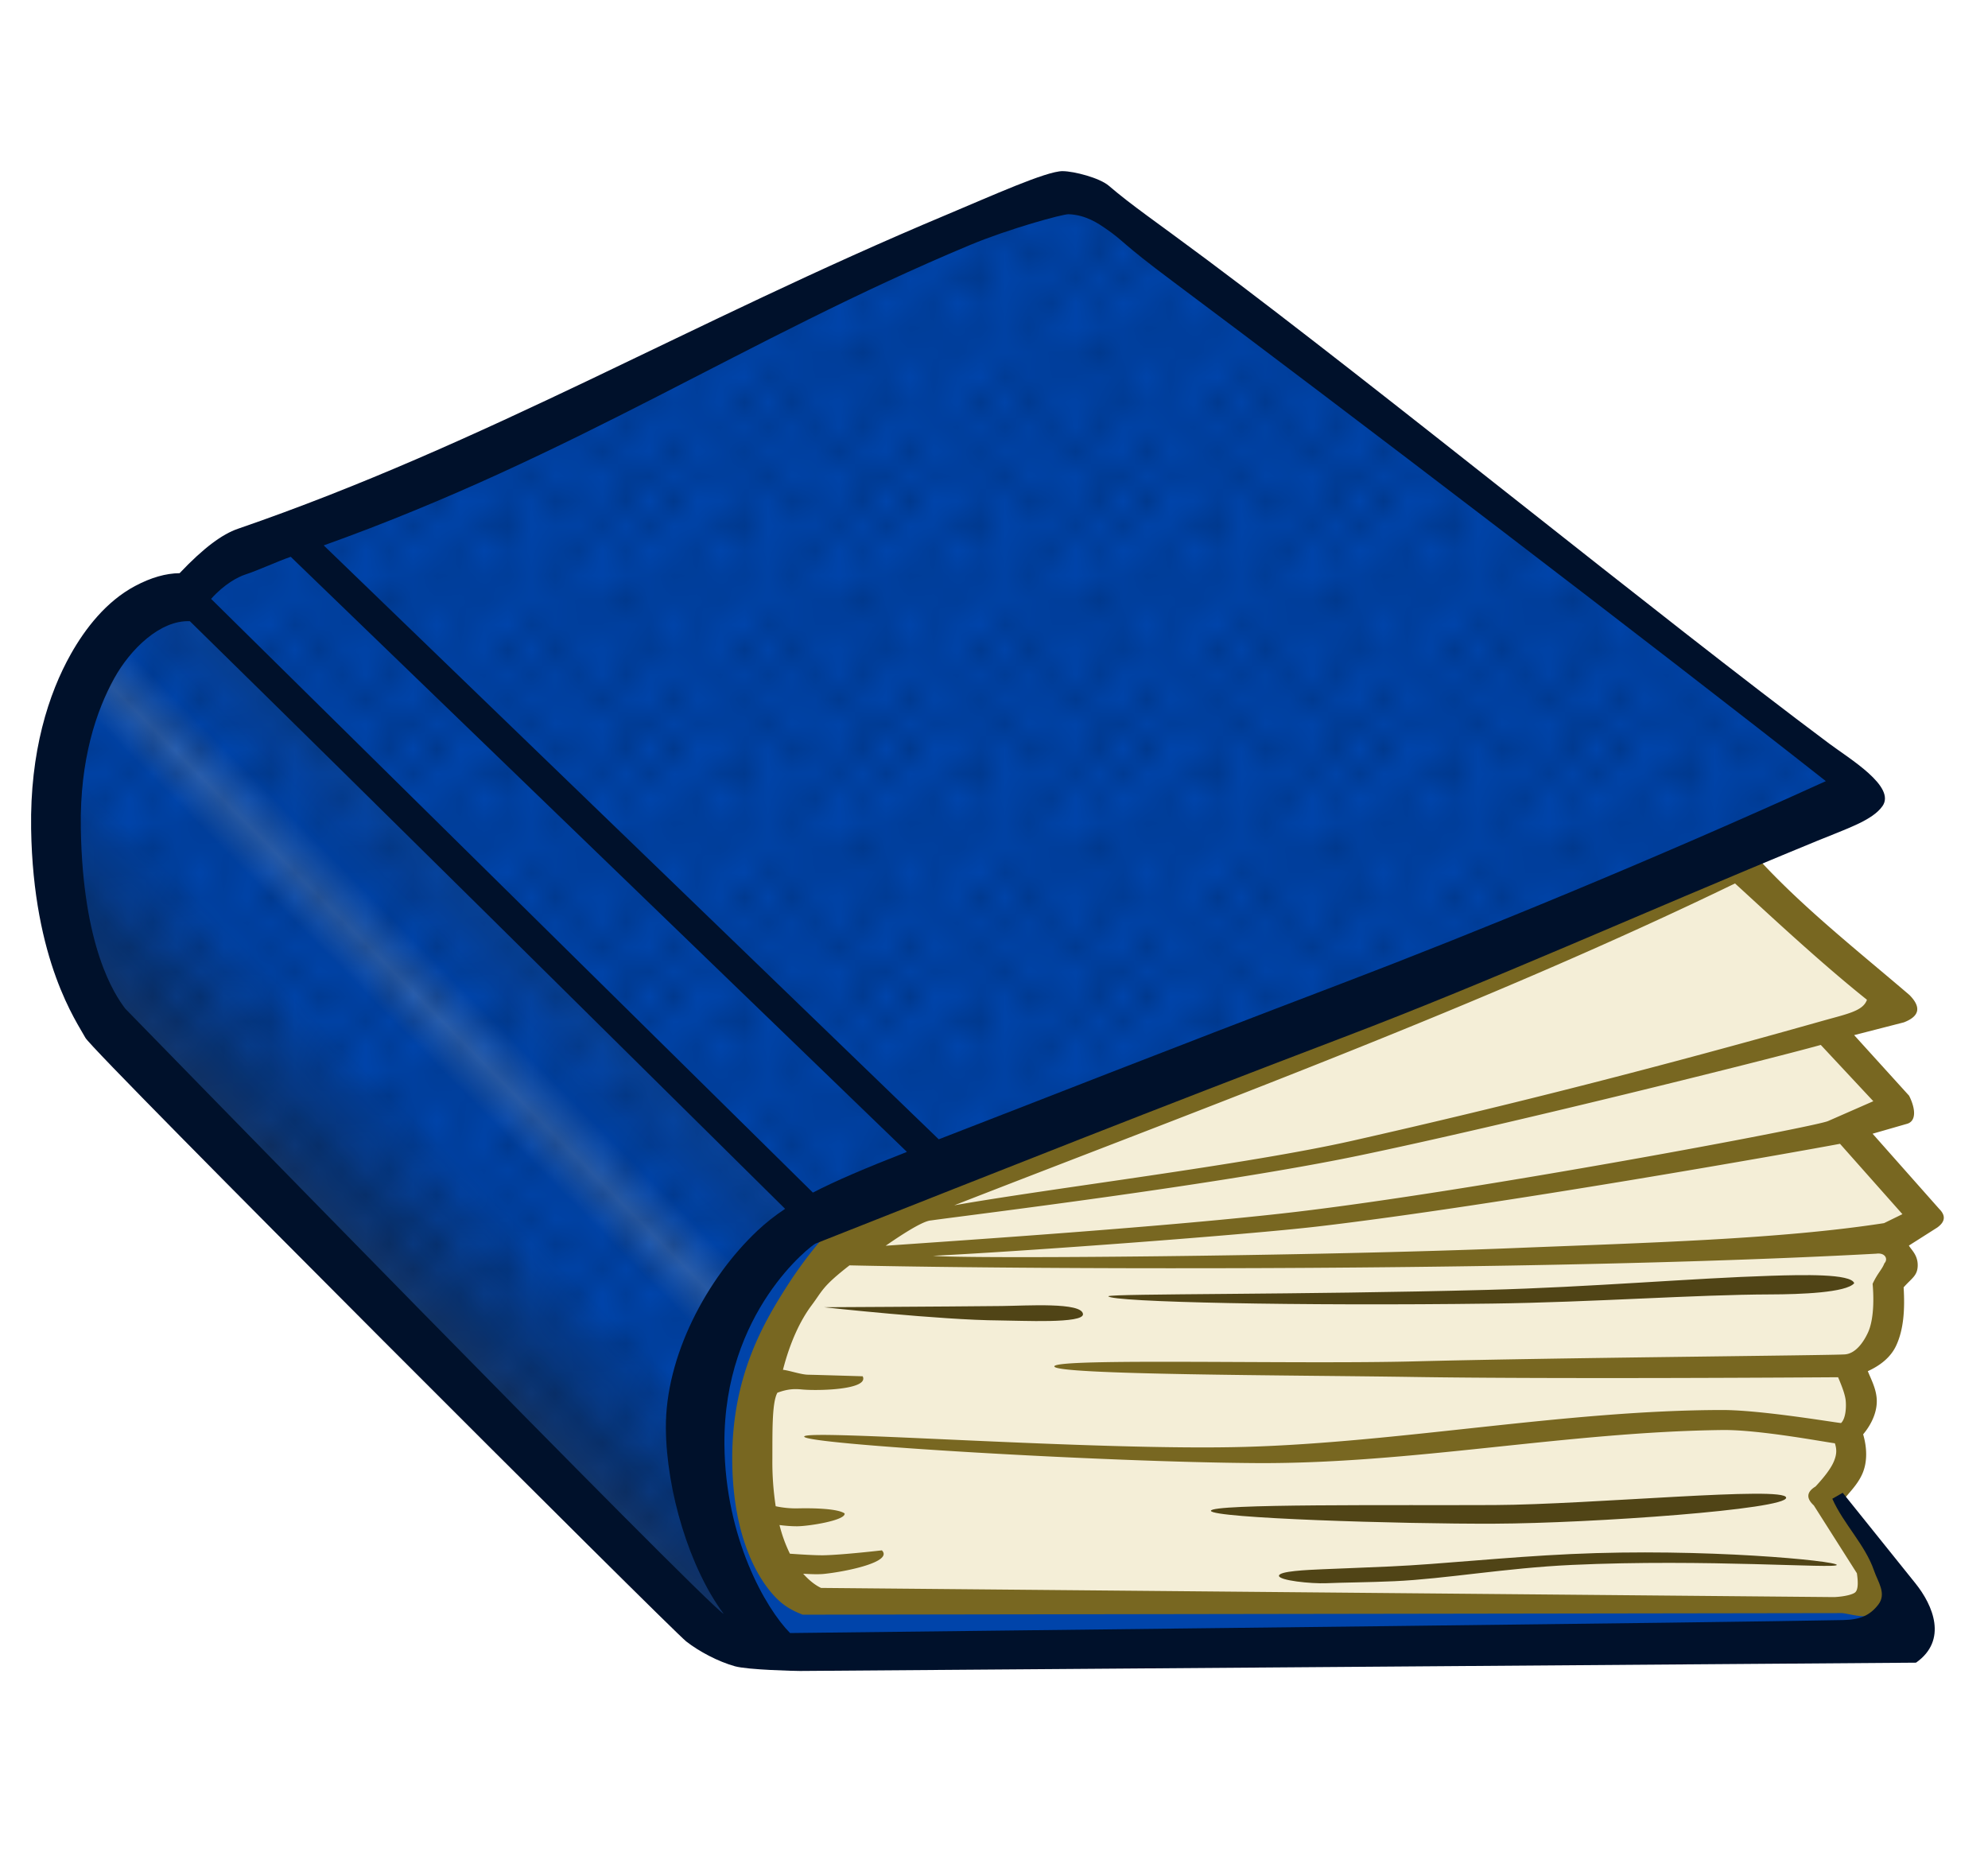 <svg xmlns="http://www.w3.org/2000/svg" xmlns:xlink="http://www.w3.org/1999/xlink" width="32mm" height="30mm" viewBox="0 0 113.386 106.299"><defs><linearGradient id="b"><stop offset="0" stop-color="#183767"/><stop offset=".153" stop-color="#093679"/><stop offset=".419" stop-color="#04a"/><stop offset=".558" stop-color="#04a"/><stop offset=".653" stop-color="#2a5fae"/><stop offset=".754" stop-color="#04a"/><stop offset="1" stop-color="#094297"/></linearGradient><linearGradient xlink:href="#b" id="c" x1="14.774" y1="61.728" x2="29.705" y2="46.978" gradientUnits="userSpaceOnUse"/><pattern xlink:href="#a" id="d" patternTransform="matrix(1.35 0 0 1.413 -1.772 -7.455)"/><pattern id="a" patternTransform="scale(10)" height="10" width="10" patternUnits="userSpaceOnUse"><circle r=".45" cy=".81" cx="2.567"/><circle r=".45" cy="2.33" cx="3.048"/><circle r=".45" cy="2.415" cx="4.418"/><circle r=".45" cy="3.029" cx="1.844"/><circle r=".45" cy="1.363" cx="6.08"/><circle r=".45" cy="4.413" cx="5.819"/><circle r=".45" cy="4.048" cx="4.305"/><circle r=".45" cy="3.045" cx="5.541"/><circle r=".45" cy="5.527" cx="4.785"/><circle r=".45" cy="5.184" cx="2.667"/><circle r=".45" cy="1.448" cx="7.965"/><circle r=".45" cy="5.049" cx="7.047"/><circle r=".45" cy=".895" cx="4.34"/><circle r=".45" cy=".34" cx="7.125"/><circle r=".45" cy="1.049" cx="9.553"/><circle r=".45" cy="2.689" cx="7.006"/><circle r=".45" cy="2.689" cx="8.909"/><circle r=".45" cy="4.407" cx="9.315"/><circle r=".45" cy="3.87" cx="7.82"/><circle r=".45" cy="5.948" cx="8.27"/><circle r=".45" cy="7.428" cx="7.973"/><circle r=".45" cy="8.072" cx="9.342"/><circle r=".45" cy="9.315" cx="8.206"/><circle r=".45" cy="9.475" cx="9.682"/><circle r=".45" cy="6.186" cx="9.688"/><circle r=".45" cy="6.296" cx="3.379"/><circle r=".45" cy="8.204" cx="2.871"/><circle r=".45" cy="8.719" cx="4.59"/><circle r=".45" cy="9.671" cx="3.181"/><circle r=".45" cy="7.315" cx="5.734"/><circle r=".45" cy="6.513" cx="6.707"/><circle r=".45" cy="9.67" cx="5.73"/><circle r=".45" cy="8.373" cx="6.535"/><circle r=".45" cy="7.154" cx="4.37"/><circle r=".45" cy="7.25" cx=".622"/><circle r=".45" cy="5.679" cx=".831"/><circle r=".45" cy="8.519" cx="1.257"/><circle r=".45" cy="6.877" cx="1.989"/><circle r=".45" cy="3.181" cx=".374"/><circle r=".45" cy="1.664" cx="1.166"/><circle r=".45" cy=".093" cx="1.151"/><circle r=".45" cy="10.093" cx="1.151"/><circle r=".45" cy="4.451" cx="1.302"/><circle r=".45" cy="3.763" cx="3.047"/></pattern></defs><g fill-rule="evenodd"><path d="M5.503 57.989c-3.248-5.711-3.386-9.556-2.625-13.25.818-3.966-.174-8.073 7.875-11 1.325-1.538 3.351-2.876 7-3.75l43.811-18.957 44.565 33.957-7.626 4 9.5 8.25-4.124 1.25 4.375 4.75-3.375.75 4.875 5.5-2.125 1.125c.796.754 1.718 1.473.25 2.875.31 2.315-.79 3.501-2.125 4.5 1.253 2.294.29 3.11-.375 4.125.209.753.597 1.495-1.125 3.875l5.375 6.5-2.125 1.125-64.626.625c-1.583.168-2.869-1.153-4.125-2.625z" fill="#04a" stroke="red" stroke-width=".291"/><path d="M6.225 24.03s-5.8 1.775-7.25 10C-1.832 38.607.35 47.905.35 47.905l36.75 36.5 1.875-1.25s-4.24-7.192-4-11.125c.512-8.422 7-12.625 7-12.625z" fill="url(#c)" stroke="#fc0" stroke-width=".291" transform="translate(4.4 9.895)"/><path d="M98.375 48.924l-50.313 20.25s-4.984 7.985-5.312 12.5c-.243 3.352 2.562 9.75 2.562 9.75l29.375.125h31.125l.938-1.25-3.063-5.187c.836-.947 2.178-1.297 1.75-2.875l.563-4.563c1.383-.751 1.82-2.567 1.875-4.812.858-.709.224-1.417.187-2.125l1.875-1.375-4.437-5.125 2.75-1.188-3.5-4.25 3.5-1.562z" fill="#f4eed7" stroke="#f60" stroke-width=".291"/><path d="M6.478 24.47c.898-1.73 2.379-3.263 6.25-4L56.384 1.033l45.594 34.185-31.625 13.875L41.728 59.72s-6.755 3.311-6.75 11.5c.005 6.922 3.875 13.125 3.875 13.125-1.548-.497-3.1-1-5.625-3.125l-32.5-33s-3.253-11.521-1.25-16.75c3.149-8.218 7-7 7-7z" fill="url(#d)" stroke="#00f" stroke-width=".291" opacity=".296" transform="translate(4.4 9.895)"/><path style="line-height:normal;text-indent:0;text-align:start;text-decoration-line:none;text-decoration-style:solid;text-decoration-color:#000;text-transform:none;block-progression:tb;white-space:normal;isolation:auto;mix-blend-mode:normal;solid-color:#000;solid-opacity:1" d="M100.414 49.124c-17.728 7.383-35.252 13.865-53.197 21.17 0 0-1.157 1.204-2.419 3.198-1.261 1.995-3.013 4.984-3.035 9.575-.018 3.951 1.11 6.44 2.229 7.765.56.663 1.058.972 1.789 1.259l59.219-.09c.396-.017 1.585.48 2.279-.114.693-.594.61-1.36.433-2.129l-2.453-4.36c.367-.434.761-.847.989-1.411.257-.64.242-1.411.017-2.182.53-.633.834-1.377.77-2.076-.052-.564-.301-1.033-.504-1.526.7-.32 1.309-.784 1.625-1.474.422-.921.495-2.042.418-3.307.46-.522.783-.655.803-1.219.021-.626-.38-.933-.502-1.164l1.615-1.027c.494-.355.468-.71.113-1.065l-3.799-4.287 1.918-.552c.591-.131.545-.86.164-1.616l-3.134-3.455 2.834-.728c.927-.356.987-.885.322-1.559-2.85-2.439-5.967-4.9-8.494-7.626zm-1.457 1.262c1.83 1.669 4.818 4.474 7.525 6.634-.22.647-1.132.807-2.568 1.213-9.183 2.593-17.64 4.762-26.764 6.824-6.062 1.37-17.231 2.714-22.724 3.686 14.318-5.585 30.252-11.436 44.53-18.357zm4.892 9.21l2.996 3.21-2.582 1.132c-.784.343-20.257 3.998-30.459 5.193-7.069.828-19.008 1.616-23.29 1.918.357-.243 2.014-1.408 2.58-1.443 2.092-.296 16.387-2.027 24.427-3.702 8.315-1.73 23.184-5.436 26.328-6.308zm1.096 5.639l3.56 4.013-1.048.512c-5.974.925-13.58 1.118-21.082 1.422-11.524.467-31.29.63-33.153.44 5.295-.26 17.886-1.196 21.967-1.675 9.975-1.168 27.423-4.271 29.756-4.712zm2.068 6.267c.521-.072.687.317.463.549-.135.359-.38.546-.67 1.168.107 1.261-.01 2.223-.261 2.771-.252.55-.697 1.195-1.301 1.254-.604.06-16.364.187-24.54.399-6.86.178-20.564-.204-20.57.287-.005.491 13.667.498 20.446.603 8.038.126 23.006.025 24.256.016.221.518.404 1 .435 1.342.034.366.005 1.01-.266 1.27-.333-.023-4.543-.745-6.785-.743-8.868.01-18.307 1.848-27.172 2.102-8.589.245-25.13-1.028-25.18-.588-.05.44 17.184 1.464 25.798 1.513 8.868.051 17.708-1.78 26.576-1.886 2.102-.025 5.91.7 6.41.756.128.384.09.667-.047 1.01-.172.427-.565.926-1.057 1.456-.505.307-.547.664-.097 1.077l2.457 3.87c.108.719.02.99-.1 1.092-.13.112-.567.237-1.191.268l-57.787-.523c-.283-.132-.643-.385-1.02-.81.41.025.874.044 1.192.01 1.244-.128 3.957-.683 3.296-1.343 0 0-2.194.255-3.296.28-.487.01-1.385-.049-1.95-.089a8.276 8.276 0 01-.593-1.634c.346.044.68.07.994.07.659.001 2.806-.34 2.718-.734-.441-.306-2.066-.303-2.675-.287a5.546 5.546 0 01-1.254-.122 16.7 16.7 0 01-.19-2.671c.007-1.534-.033-3.234.287-3.803.586-.216.958-.228 1.399-.186.919.088 3.85.018 3.465-.752 0 0-2.277-.07-3.131-.09-.39-.008-1.087-.25-1.416-.279.41-1.59.989-2.818 1.639-3.685.63-.842.593-1.056 2.156-2.272 6.783.154 22.352.273 37.673.012 7.353-.126 14.65-.339 20.89-.678z" color="#000" font-weight="400" font-family="sans-serif" overflow="visible" fill="#786721"/><path style="line-height:normal;text-indent:0;text-align:start;text-decoration-line:none;text-decoration-style:solid;text-decoration-color:#000;text-transform:none;block-progression:tb;white-space:normal;isolation:auto;mix-blend-mode:normal;solid-color:#000;solid-opacity:1" d="M85.236 85.838c-5.391.027-16.223-.087-16.171.33.052.418 10.778.755 16.175.733 5.539-.023 16.697-.814 16.633-1.486-.063-.673-11.104.396-16.637.423zM89.605 88.633c-3.807.176-7.374.575-10.303.707-1.465.066-2.968.122-3.865.16-.897.039-2.482.105-2.491.371-.01.266 1.815.463 2.713.425.898-.04 2.404-.048 3.868-.114 2.93-.133 6.32-.752 10.127-.929 7.615-.353 15.122.23 15.107 0-.014-.23-7.541-.973-15.156-.62zM46.995 74.556s6.652.733 10.016.753c1.233.007 4.813.197 4.757-.364-.068-.686-3.22-.473-4.633-.458-3.375.036-10.14.069-10.14.069zM101 72.762c-4.43.137-10.318.65-16.164.804-10.773.284-21.306.206-21.625.362.151.34 10.918.563 21.868.42 5.765-.075 11.581-.511 15.927-.523 1.654-.004 4.301-.097 4.75-.64-.187-.55-2.927-.48-4.756-.423z" color="#000" font-weight="400" font-family="sans-serif" overflow="visible" fill="#504416"/><path style="line-height:normal;text-indent:0;text-align:start;text-decoration-line:none;text-decoration-style:solid;text-decoration-color:#000;text-transform:none;block-progression:tb;white-space:normal;isolation:auto;mix-blend-mode:normal;solid-color:#000;solid-opacity:1" d="M60.611 9.76c-.93-.005-4.042 1.405-6.614 2.483-14.587 6.112-26.28 13.046-40.433 17.917-.88.303-1.93 1.065-3.32 2.53-.786.01-1.62.243-2.54.732-1.648.876-2.846 2.432-3.658 3.871-1.278 2.265-2.342 5.578-2.271 9.98.121 7.554 2.626 11.041 3.098 11.919.444.825 33.444 33.782 34.263 34.423.742.58 1.82 1.149 2.78 1.418.73.205 3.453.27 3.724.268l63.64-.473c1.82-1.282.974-3.27-.032-4.523l-4.149-5.166-.592.34c.63 1.428 1.877 2.63 2.381 4.103.218.638.73 1.308.239 1.938-.484.62-1.035.859-2.02.878-7.89.157-41.604.52-60.045.74-1.397-1.408-3.699-5.43-3.744-10.747-.064-7.598 4.989-11.381 5.185-11.46 11.24-4.442 19.066-7.56 30.157-11.784 8.609-3.28 16.222-6.76 26.933-11.17 1.756-.723 3.198-1.183 3.774-2.001.786-1.115-1.896-2.714-3.032-3.562-9.777-7.302-25.596-20.212-35.492-27.597-3.053-2.278-4.24-3.06-5.605-4.226-.527-.45-1.985-.826-2.627-.83zm.336 2.458c1.003.033 1.75.568 2.094.803 1.113.761.788.745 3.883 3.054 9.564 7.138 27.492 20.823 37.214 28.476-9.76 4.44-19.896 8.6-27.644 11.553-10.602 4.038-17.127 6.626-22.953 8.875L18.464 31.106c14.459-5.179 23.907-11.72 36.86-17.132 2.218-.926 5.288-1.767 5.623-1.756zM16.582 31.756l35.144 33.94c-2.382.933-4.059 1.646-5.363 2.322L12.04 34.156c.758-.849 1.537-1.256 1.966-1.394.704-.226 1.879-.772 2.576-1.006zM10.83 35.43c11.333 11.117 22.643 22.339 33.949 33.514-.588.392-1.104.798-1.588 1.255-2.886 2.726-5.248 7.161-5.213 11.258.03 3.58 1.342 7.962 3.3 10.592-1.147-.678-34.132-34.52-34.132-34.52-.619-.812-2.428-3.518-2.537-10.3-.063-3.925.89-6.704 1.908-8.547.917-1.658 2.625-3.33 4.313-3.252z" color="#000" font-weight="400" font-family="sans-serif" overflow="visible" fill="#00112b"/></g></svg>